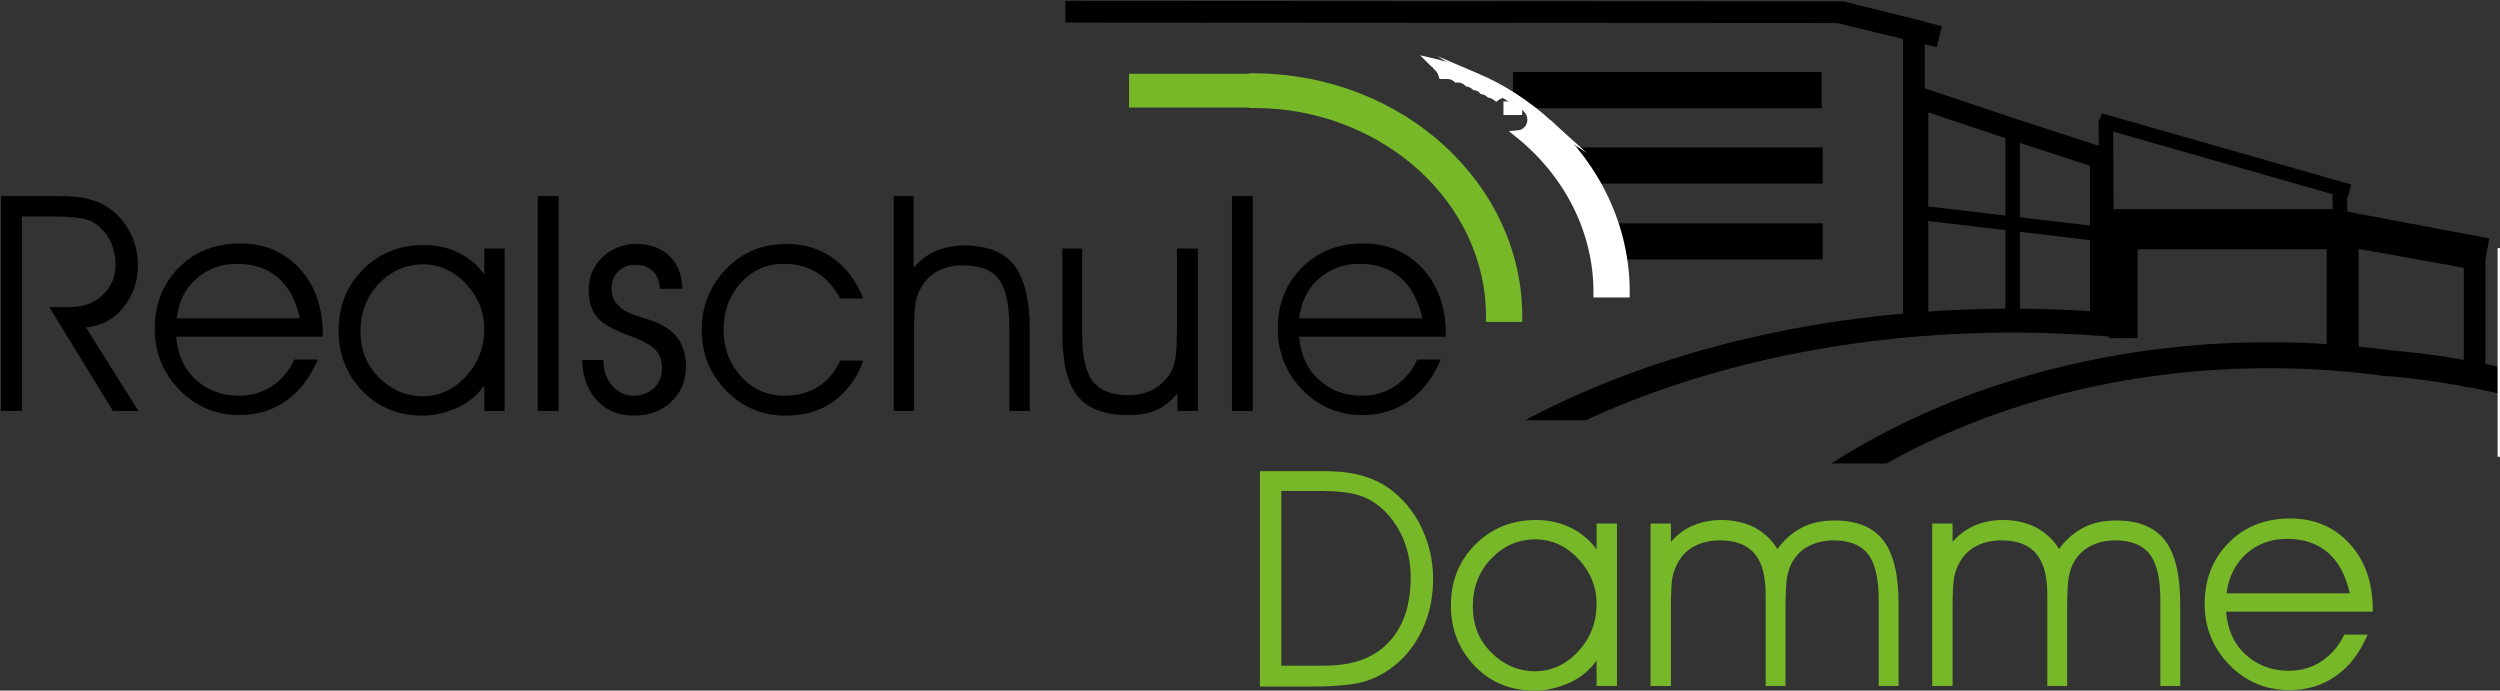 <?xml version="1.0" encoding="utf-8"?>
<svg xmlns="http://www.w3.org/2000/svg" version="1.1" width="181" height="50"><rect width="100%" height="100%" fill="#333333" stroke="none"/><svg xmlns:xlink="http://www.w3.org/1999/xlink" version="1.1" id="Ebene_1" x="0" y="0" viewBox="0 0 490.5 135.6" style="enable-background:new 0 0 490.5 135.6;" xml:space="preserve" width="181" height="50">
<style type="text/css">
	.st0{fill:#76B828;}
	.st1{fill:none;stroke:#76B828;stroke-width:1.417;stroke-miterlimit:22.926;}
	.st2{fill:none;stroke:#000000;stroke-width:4.252;stroke-miterlimit:22.926;}
	.st3{fill:none;stroke:#000000;stroke-width:2.835;stroke-miterlimit:22.926;}
	.st4{fill:none;stroke:#000000;stroke-width:5.669;stroke-miterlimit:22.926;}
	.st5{fill:none;stroke:#76B828;stroke-width:6.633;stroke-miterlimit:22.926;}
	.st6{fill:none;stroke:#000000;stroke-width:7.087;stroke-miterlimit:22.926;}
	.st7{fill:#FFFFFF;}
	.st8{fill:none;stroke:#FFFFFF;stroke-width:1.417;stroke-miterlimit:22.926;}
	.st9{fill-rule:evenodd;clip-rule:evenodd;fill:#FFFFFF;}
	.st10{fill:none;stroke:#FFFFFF;stroke-width:0.567;stroke-miterlimit:22.926;}
	.st11{fill:none;stroke:#000000;stroke-width:0.567;stroke-miterlimit:22.926;}
	.st12{fill-rule:evenodd;clip-rule:evenodd;}
</style>
<g>
	<path class="st0" d="M247.3,92.5h12c3.3,0,6.1,0.3,8.3,1c2.3,0.7,4.2,1.7,6,3.2c2.4,2,4.3,4.5,5.6,7.5c1.3,2.9,2,6.1,2,9.4   c0,3.7-0.7,7.1-2.2,10.2c-1.5,3.1-3.5,5.6-6.2,7.5c-1.8,1.3-3.7,2.2-5.8,2.7c-2.1,0.5-5.3,0.8-9.6,0.8h-10.2V92.5z M251.4,96.5   v34.2h8.6c5.4,0,9.5-1.5,12.4-4.5c2.9-3,4.4-7.3,4.4-12.8c0-2.8-0.5-5.3-1.5-7.7c-1-2.3-2.4-4.3-4.2-5.9c-1.4-1.2-2.9-2.1-4.6-2.6   c-1.7-0.5-4.2-0.8-7.4-0.8H251.4z"/>
	<path class="st0" d="M313.3,129.7c-1.3,1.8-3,3.3-5.2,4.3c-2.2,1-4.5,1.6-7,1.6c-4.7,0-8.6-1.6-11.7-4.8c-3.1-3.2-4.7-7.2-4.7-11.9   c0-4.8,1.6-8.8,4.8-12c3.2-3.2,7.2-4.8,11.9-4.8c2.5,0,4.7,0.5,6.8,1.5c2,1,3.8,2.4,5.1,4.3v-5.1h4v31.9h-4V129.7z M313.3,118.6   c0-3.4-1.2-6.3-3.6-8.9c-2.4-2.5-5.2-3.8-8.4-3.8c-3.4,0-6.3,1.3-8.7,3.8c-2.4,2.5-3.6,5.7-3.6,9.4c0,3.6,1.2,6.6,3.6,9   c2.4,2.4,5.3,3.7,8.6,3.7c3.2,0,6.1-1.3,8.5-3.9C312.1,125.3,313.3,122.2,313.3,118.6z"/>
	<path class="st0" d="M348.8,107.8c1.3-1.8,2.9-3.2,4.8-4.2s4.1-1.4,6.5-1.4c4.3,0,7.5,1.3,9.5,3.9c2,2.6,3,6.8,3,12.5v16.1h-3.9   v-16.9c0-4.2-0.7-7.2-2.1-9s-3.7-2.7-6.8-2.7c-1.8,0-3.4,0.4-4.8,1.1c-1.4,0.7-2.5,1.8-3.3,3.2c-0.5,0.9-0.8,1.9-1,3   s-0.3,3.1-0.3,5.8v15.5h-3.9v-17.9c0-3.7-0.7-6.4-2.2-8.1c-1.5-1.8-3.8-2.6-6.8-2.6c-1.9,0-3.5,0.4-4.9,1.1   c-1.4,0.7-2.5,1.8-3.3,3.2c-0.5,0.9-0.9,1.9-1.1,3s-0.3,3.1-0.3,5.8v15.5h-4v-31.9h4v3.6c1.2-1.4,2.7-2.5,4.3-3.2   c1.7-0.7,3.5-1.1,5.6-1.1c2.4,0,4.6,0.5,6.6,1.5C346.3,104.7,347.8,106.1,348.8,107.8z"/>
	<path class="st0" d="M404.1,107.8c1.3-1.8,2.9-3.2,4.8-4.2s4.1-1.4,6.5-1.4c4.3,0,7.5,1.3,9.5,3.9c2,2.6,3,6.8,3,12.5v16.1h-3.9   v-16.9c0-4.2-0.7-7.2-2.1-9s-3.7-2.7-6.8-2.7c-1.8,0-3.4,0.4-4.8,1.1c-1.4,0.7-2.5,1.8-3.3,3.2c-0.5,0.9-0.8,1.9-1,3   s-0.3,3.1-0.3,5.8v15.5h-3.9v-17.9c0-3.7-0.7-6.4-2.2-8.1c-1.5-1.8-3.8-2.6-6.8-2.6c-1.9,0-3.5,0.4-4.9,1.1   c-1.4,0.7-2.5,1.8-3.3,3.2c-0.5,0.9-0.9,1.9-1.1,3s-0.3,3.1-0.3,5.8v15.5h-4v-31.9h4v3.6c1.2-1.4,2.7-2.5,4.3-3.2   c1.7-0.7,3.5-1.1,5.6-1.1c2.4,0,4.6,0.5,6.6,1.5C401.6,104.7,403.1,106.1,404.1,107.8z"/>
	<path class="st0" d="M465.7,120.1h-28.8c0.3,3.5,1.5,6.3,3.8,8.4c2.3,2.1,5.1,3.2,8.5,3.2c2.4,0,4.6-0.6,6.5-1.9s3.4-3,4.4-5.2h4.6   c-1.5,3.5-3.5,6.2-6.2,8.1c-2.7,1.9-5.7,2.8-9.2,2.8c-4.6,0-8.6-1.7-11.8-5c-3.2-3.3-4.8-7.3-4.8-11.9c0-4.9,1.6-8.9,4.7-12   c3.1-3.2,7.2-4.8,12.1-4.8c4.8,0,8.7,1.7,11.7,5c3,3.3,4.5,7.6,4.5,12.9V120.1z M461.2,116.5c-0.8-3.5-2.2-6.2-4.3-8   c-2.1-1.8-4.8-2.7-8.1-2.7c-3.1,0-5.7,1-7.9,2.9c-2.1,1.9-3.5,4.5-3.9,7.8H461.2z"/>
</g>
<g>
	<path d="M4.1,42.6v38.1H0V38.5h11.3c2.5,0,4.5,0.2,6,0.6c1.5,0.4,2.9,1,4.1,1.9c1.7,1.2,3,2.8,4,4.7c1,2,1.5,4.1,1.5,6.3   c0,3.3-1,6.1-2.9,8.4c-1.9,2.4-4.4,3.6-7.3,3.9L27,80.7H22L9.5,60.3h4c2.7,0,4.8-0.8,6.5-2.4s2.5-3.6,2.5-6c0-1.5-0.3-2.8-0.8-4.1   c-0.5-1.2-1.3-2.3-2.3-3.2c-0.8-0.8-1.8-1.3-3-1.6c-1.2-0.3-3.3-0.5-6.3-0.5H4.1z"/>
</g>
<g>
	<path d="M63.3,66.1H34.4c0.3,3.5,1.5,6.3,3.8,8.4s5.1,3.2,8.5,3.2c2.4,0,4.6-0.6,6.5-1.9c1.9-1.2,3.4-3,4.4-5.2h4.6   c-1.5,3.5-3.5,6.2-6.2,8.1c-2.7,1.9-5.7,2.8-9.2,2.8c-4.6,0-8.6-1.7-11.8-5c-3.2-3.3-4.8-7.3-4.8-11.9c0-4.9,1.6-8.9,4.7-12   c3.1-3.2,7.2-4.8,12.1-4.8c4.8,0,8.7,1.7,11.7,5s4.5,7.6,4.5,12.9V66.1z M58.7,62.5c-0.8-3.5-2.2-6.2-4.3-8   c-2.1-1.8-4.8-2.7-8.1-2.7c-3.1,0-5.7,1-7.9,2.9s-3.5,4.5-3.9,7.8H58.7z"/>
	<path d="M94.9,75.7c-1.3,1.8-3,3.3-5.2,4.3c-2.2,1-4.5,1.6-7,1.6c-4.7,0-8.6-1.6-11.7-4.8c-3.1-3.2-4.7-7.2-4.7-11.9   c0-4.8,1.6-8.8,4.8-12c3.2-3.2,7.2-4.8,11.9-4.8c2.5,0,4.7,0.5,6.8,1.5c2,1,3.8,2.4,5.1,4.3v-5.1h4v31.9h-4V75.7z M94.9,64.6   c0-3.4-1.2-6.3-3.6-8.9c-2.4-2.5-5.2-3.8-8.4-3.8c-3.4,0-6.3,1.3-8.7,3.8c-2.4,2.5-3.6,5.7-3.6,9.4c0,3.6,1.2,6.6,3.6,9   s5.3,3.7,8.6,3.7c3.2,0,6.1-1.3,8.5-3.9C93.7,71.3,94.9,68.2,94.9,64.6z"/>
	<path d="M105.4,80.7V38.5h4.1v42.2H105.4z"/>
	<path d="M114.1,70.7h4.2v0.1c0,2,0.6,3.6,1.7,4.9c1.1,1.3,2.6,2,4.2,2c1.6,0,2.9-0.5,4-1.5c1.1-1,1.6-2.3,1.6-3.8   c0-1.5-0.4-2.8-1.3-3.7c-0.8-0.9-2.4-1.8-4.6-2.6c-3.5-1.3-5.9-2.5-6.9-3.9c-1.1-1.3-1.6-3.1-1.6-5.3c0-2.5,0.9-4.6,2.7-6.4   c1.8-1.7,4-2.6,6.6-2.6c2.7,0,4.9,0.8,6.5,2.3c1.6,1.5,2.5,3.7,2.6,6.5h-4.4c-0.1-1.5-0.6-2.7-1.4-3.5c-0.9-0.8-2-1.2-3.5-1.2   c-1.3,0-2.4,0.4-3.3,1.3s-1.3,2-1.3,3.4c0,0.9,0.2,1.7,0.6,2.4c0.4,0.6,1,1.2,1.8,1.8c0.8,0.5,1.9,0.9,3.4,1.4c1.5,0.4,2.5,0.8,3,1   c2,0.9,3.5,2,4.4,3.4c0.9,1.4,1.4,3.2,1.4,5.4c0,2.7-1,5-2.9,6.8c-1.9,1.8-4.3,2.7-7.3,2.7c-3,0-5.4-1-7.2-2.9   C115.2,76.6,114.2,74,114.1,70.7z"/>
	<path d="M164.8,58.6c-1.3-2.3-2.8-4-4.6-5.1s-4-1.7-6.5-1.7c-3.3,0-6.1,1.2-8.4,3.7c-2.3,2.5-3.4,5.6-3.4,9.3   c0,3.7,1.2,6.7,3.5,9.2c2.3,2.5,5.1,3.7,8.5,3.7c2.5,0,4.7-0.6,6.6-1.8c1.9-1.2,3.3-2.9,4.3-5.1h4.5c-1.2,3.5-3.2,6.1-5.8,8   c-2.6,1.9-5.8,2.8-9.4,2.8c-4.6,0-8.5-1.6-11.7-4.9c-3.2-3.3-4.8-7.2-4.8-11.9c0-4.7,1.6-8.7,4.8-12c3.2-3.3,7.1-4.9,11.8-4.9   c3.5,0,6.5,0.9,9.2,2.8c2.6,1.9,4.6,4.5,5.9,7.9H164.8z"/>
	<path d="M175.2,38.5h4v14.1c1.2-1.5,2.6-2.5,4.3-3.3c1.7-0.7,3.5-1.1,5.6-1.1c4.5,0,7.8,1.3,9.8,3.8c2,2.6,3.1,6.7,3.1,12.5v16.2   h-4V64.4c0-4.6-0.7-7.8-2.1-9.6c-1.4-1.8-3.7-2.7-7-2.7c-1.9,0-3.5,0.4-4.9,1.1c-1.4,0.7-2.5,1.8-3.3,3.2c-0.5,0.9-0.9,1.9-1.1,3   s-0.3,3.1-0.3,5.8v15.5h-4V38.5z"/>
	<path d="M208.3,48.8h4v16.9c0,4.4,0.7,7.4,2.1,9.2c1.4,1.8,3.7,2.7,7,2.7c1.8,0,3.5-0.4,4.8-1.1s2.5-1.8,3.4-3.2   c0.5-0.8,0.8-1.8,1-2.9c0.2-1.1,0.3-3.1,0.3-5.9V48.8h4.1v31.9H231v-3.5c-1.2,1.5-2.6,2.6-4.1,3.3c-1.5,0.7-3.4,1-5.5,1   c-4.6,0-7.9-1.2-10-3.7c-2-2.5-3-6.6-3-12.4V48.8z"/>
	<path d="M241.7,80.7V38.5h4.1v42.2H241.7z"/>
	<path d="M283.7,66.1h-28.8c0.3,3.5,1.5,6.3,3.8,8.4s5.1,3.2,8.5,3.2c2.4,0,4.6-0.6,6.5-1.9c1.9-1.2,3.4-3,4.4-5.2h4.6   c-1.5,3.5-3.5,6.2-6.2,8.1c-2.7,1.9-5.7,2.8-9.2,2.8c-4.6,0-8.6-1.7-11.8-5c-3.2-3.3-4.8-7.3-4.8-11.9c0-4.9,1.6-8.9,4.7-12   c3.1-3.2,7.2-4.8,12.1-4.8c4.8,0,8.7,1.7,11.7,5c3,3.3,4.5,7.6,4.5,12.9V66.1z M279.1,62.5c-0.8-3.5-2.2-6.2-4.3-8   c-2.1-1.8-4.8-2.7-8.1-2.7c-3.1,0-5.7,1-7.9,2.9s-3.5,4.5-3.9,7.8H279.1z"/>
</g>
<path class="st0" d="M245.8,15.1h0.3c14.4,0.1,27.4,5.4,36.8,14c9.4,8.6,15.2,20.4,15.1,33.4l-5.7,0c0.1-11.6-5.1-22-13.4-29.6  c-8.4-7.6-20-12.4-32.8-12.4h-0.3V15.1z"/>
<path class="st1" d="M245.8,15.1h0.3c14.4,0.1,27.4,5.4,36.8,14c9.4,8.6,15.2,20.4,15.1,33.4l-5.7,0c0.1-11.6-5.1-22-13.4-29.6  c-8.4-7.6-20-12.4-32.8-12.4h-0.3V15.1z"/>
<path d="M395,60.6c7.7,0,15.2,0.4,22.5,1.1v4.7c-7.3-0.7-14.9-1.1-22.5-1.1c-31.4,0-60.4,6.4-83.8,17.2h-11.9  C325,68.8,358.4,60.6,395,60.6"/>
<path d="M445.9,67.2c7.8,0,15.4,0.6,22.8,1.5v5.2c-7.4-1-15-1.6-22.8-1.6c-28.4-0.1-54.6,6.9-75.7,18.7l-10.8,0  C382.8,76,413,67.1,445.9,67.2"/>
<polyline class="st2" points="376.3,61.3 376.3,42.2 376.3,19.1 395.4,25.5 412.3,31 412.3,65.2 "/>
<line class="st3" x1="395" y1="25" x2="395" y2="60.7"/>
<line class="st3" x1="375.3" y1="41.6" x2="413.4" y2="46.1"/>
<polyline class="st4" points="416.1,65.6 416.1,46 459.5,46 459.5,69.3 "/>
<polyline class="st4" points="416.7,66.4 416.7,46.1 460.1,46.1 460.1,70.2 "/>
<path d="M490.8,72.1c-7.6-1.7-15.1-2.8-22.6-3.4l-1.1,5c7.4,0.6,15,1.7,22.6,3.4c3.4,0.7,6.8,1.6,10,2.5  C499.7,72.3,498.8,73.9,490.8,72.1"/>
<polyline class="st2" points="485.7,76 485.7,50.8 462.3,46.6 "/>
<line class="st2" x1="457.9" y1="43.2" x2="488.2" y2="48.9"/>
<line class="st2" x1="413.8" y1="43.2" x2="460.5" y2="43.2"/>
<line class="st3" x1="412.4" y1="23.7" x2="461.1" y2="37.6"/>
<line class="st2" x1="360.8" y1="2.4" x2="380.6" y2="7.2"/>
<line class="st3" x1="413.5" y1="59.9" x2="413.3" y2="23.5"/>
<line class="st3" x1="459.4" y1="44.6" x2="459.2" y2="38.1"/>
<polyline class="st2" points="375.6,61.3 375.6,5.9 361.5,2.4 209,2.3 "/>
<line class="st5" x1="245.5" y1="17.8" x2="221.5" y2="17.8"/>
<line class="st6" x1="296.9" y1="17.7" x2="357.5" y2="17.7"/>
<line class="st6" x1="308.8" y1="32.5" x2="357.7" y2="32.5"/>
<line class="st6" x1="315.2" y1="47.4" x2="357.7" y2="47.4"/>
<path class="st7" d="M289.4,17c-0.4-0.4-0.9-0.6-1.4-0.7c-0.5-0.5-1.2-0.8-1.9-0.8h-0.3c-0.5-0.5-1.2-0.7-1.9-0.7h-0.8H283  c-0.2-0.7-0.6-1.3-1.1-1.7c-0.2-0.3-0.4-0.5-0.7-0.7c-0.1-0.1-0.2-0.2-0.3-0.3c3,0.7,5.9,1.7,8.7,3l5.3,3.4  c-0.5,0.1-0.9,0.3-1.3,0.6c-0.4-0.3-0.8-0.5-1.3-0.6c-0.4-0.4-0.9-0.6-1.4-0.7C290.5,17.3,290,17.1,289.4,17z M304,24.3  c9.4,8.6,15.2,20.4,15.1,33.4l-5.7,0c0.1-12.4-5.9-23.7-15.5-31.4l0,0c2.2-0.2,3.3-2.8,1.9-4.6L304,24.3z"/>
<path class="st8" d="M289.4,17c-0.4-0.4-0.9-0.6-1.4-0.7c-0.5-0.5-1.2-0.8-1.9-0.8h-0.3c-0.5-0.5-1.2-0.7-1.9-0.7h-0.8H283  c-0.2-0.7-0.6-1.3-1.1-1.7c-0.2-0.3-0.4-0.5-0.7-0.7c-0.1-0.1-0.2-0.2-0.3-0.3c3,0.7,5.9,1.7,8.7,3l5.3,3.4  c-0.5,0.1-0.9,0.3-1.3,0.6c-0.4-0.3-0.8-0.5-1.3-0.6c-0.4-0.4-0.9-0.6-1.4-0.7C290.5,17.3,290,17.1,289.4,17z M304,24.3  c9.4,8.6,15.2,20.4,15.1,33.4l-5.7,0c0.1-12.4-5.9-23.7-15.5-31.4l0,0c2.2-0.2,3.3-2.8,1.9-4.6L304,24.3z"/>
<path class="st7" d="M289.6,15c5.4,2.3,10.2,5.5,14.4,9.3l-5-3.3c-0.2-0.3-0.6-0.7-0.9-0.8c-0.2-0.1-0.3-0.2-0.5-0.3  c-0.2-0.1-0.5-0.3-0.8-0.3L289.6,15z"/>
<path class="st8" d="M289.6,15c5.4,2.3,10.2,5.5,14.4,9.3l-5-3.3c-0.2-0.3-0.6-0.7-0.9-0.8c-0.2-0.1-0.3-0.2-0.5-0.3  c-0.2-0.1-0.5-0.3-0.8-0.3L289.6,15z"/>
<rect x="295.3" y="20.2" class="st9" width="3.1" height="2.1"/>
<rect x="295.3" y="20.2" class="st10" width="3.1" height="2.1"/>
<rect x="412.1" y="22.9" transform="matrix(0.315 -0.949 0.949 0.315 260.843 407.376)" class="st11" width="0.9" height="0.3"/>
<rect x="490.5" y="49" class="st10" width="21.9" height="40.4"/>
<rect x="373.8" y="58.4" class="st12" width="4.3" height="4.9"/>
<rect x="373.8" y="58.4" class="st11" width="4.3" height="4.9"/>
</svg></svg>
